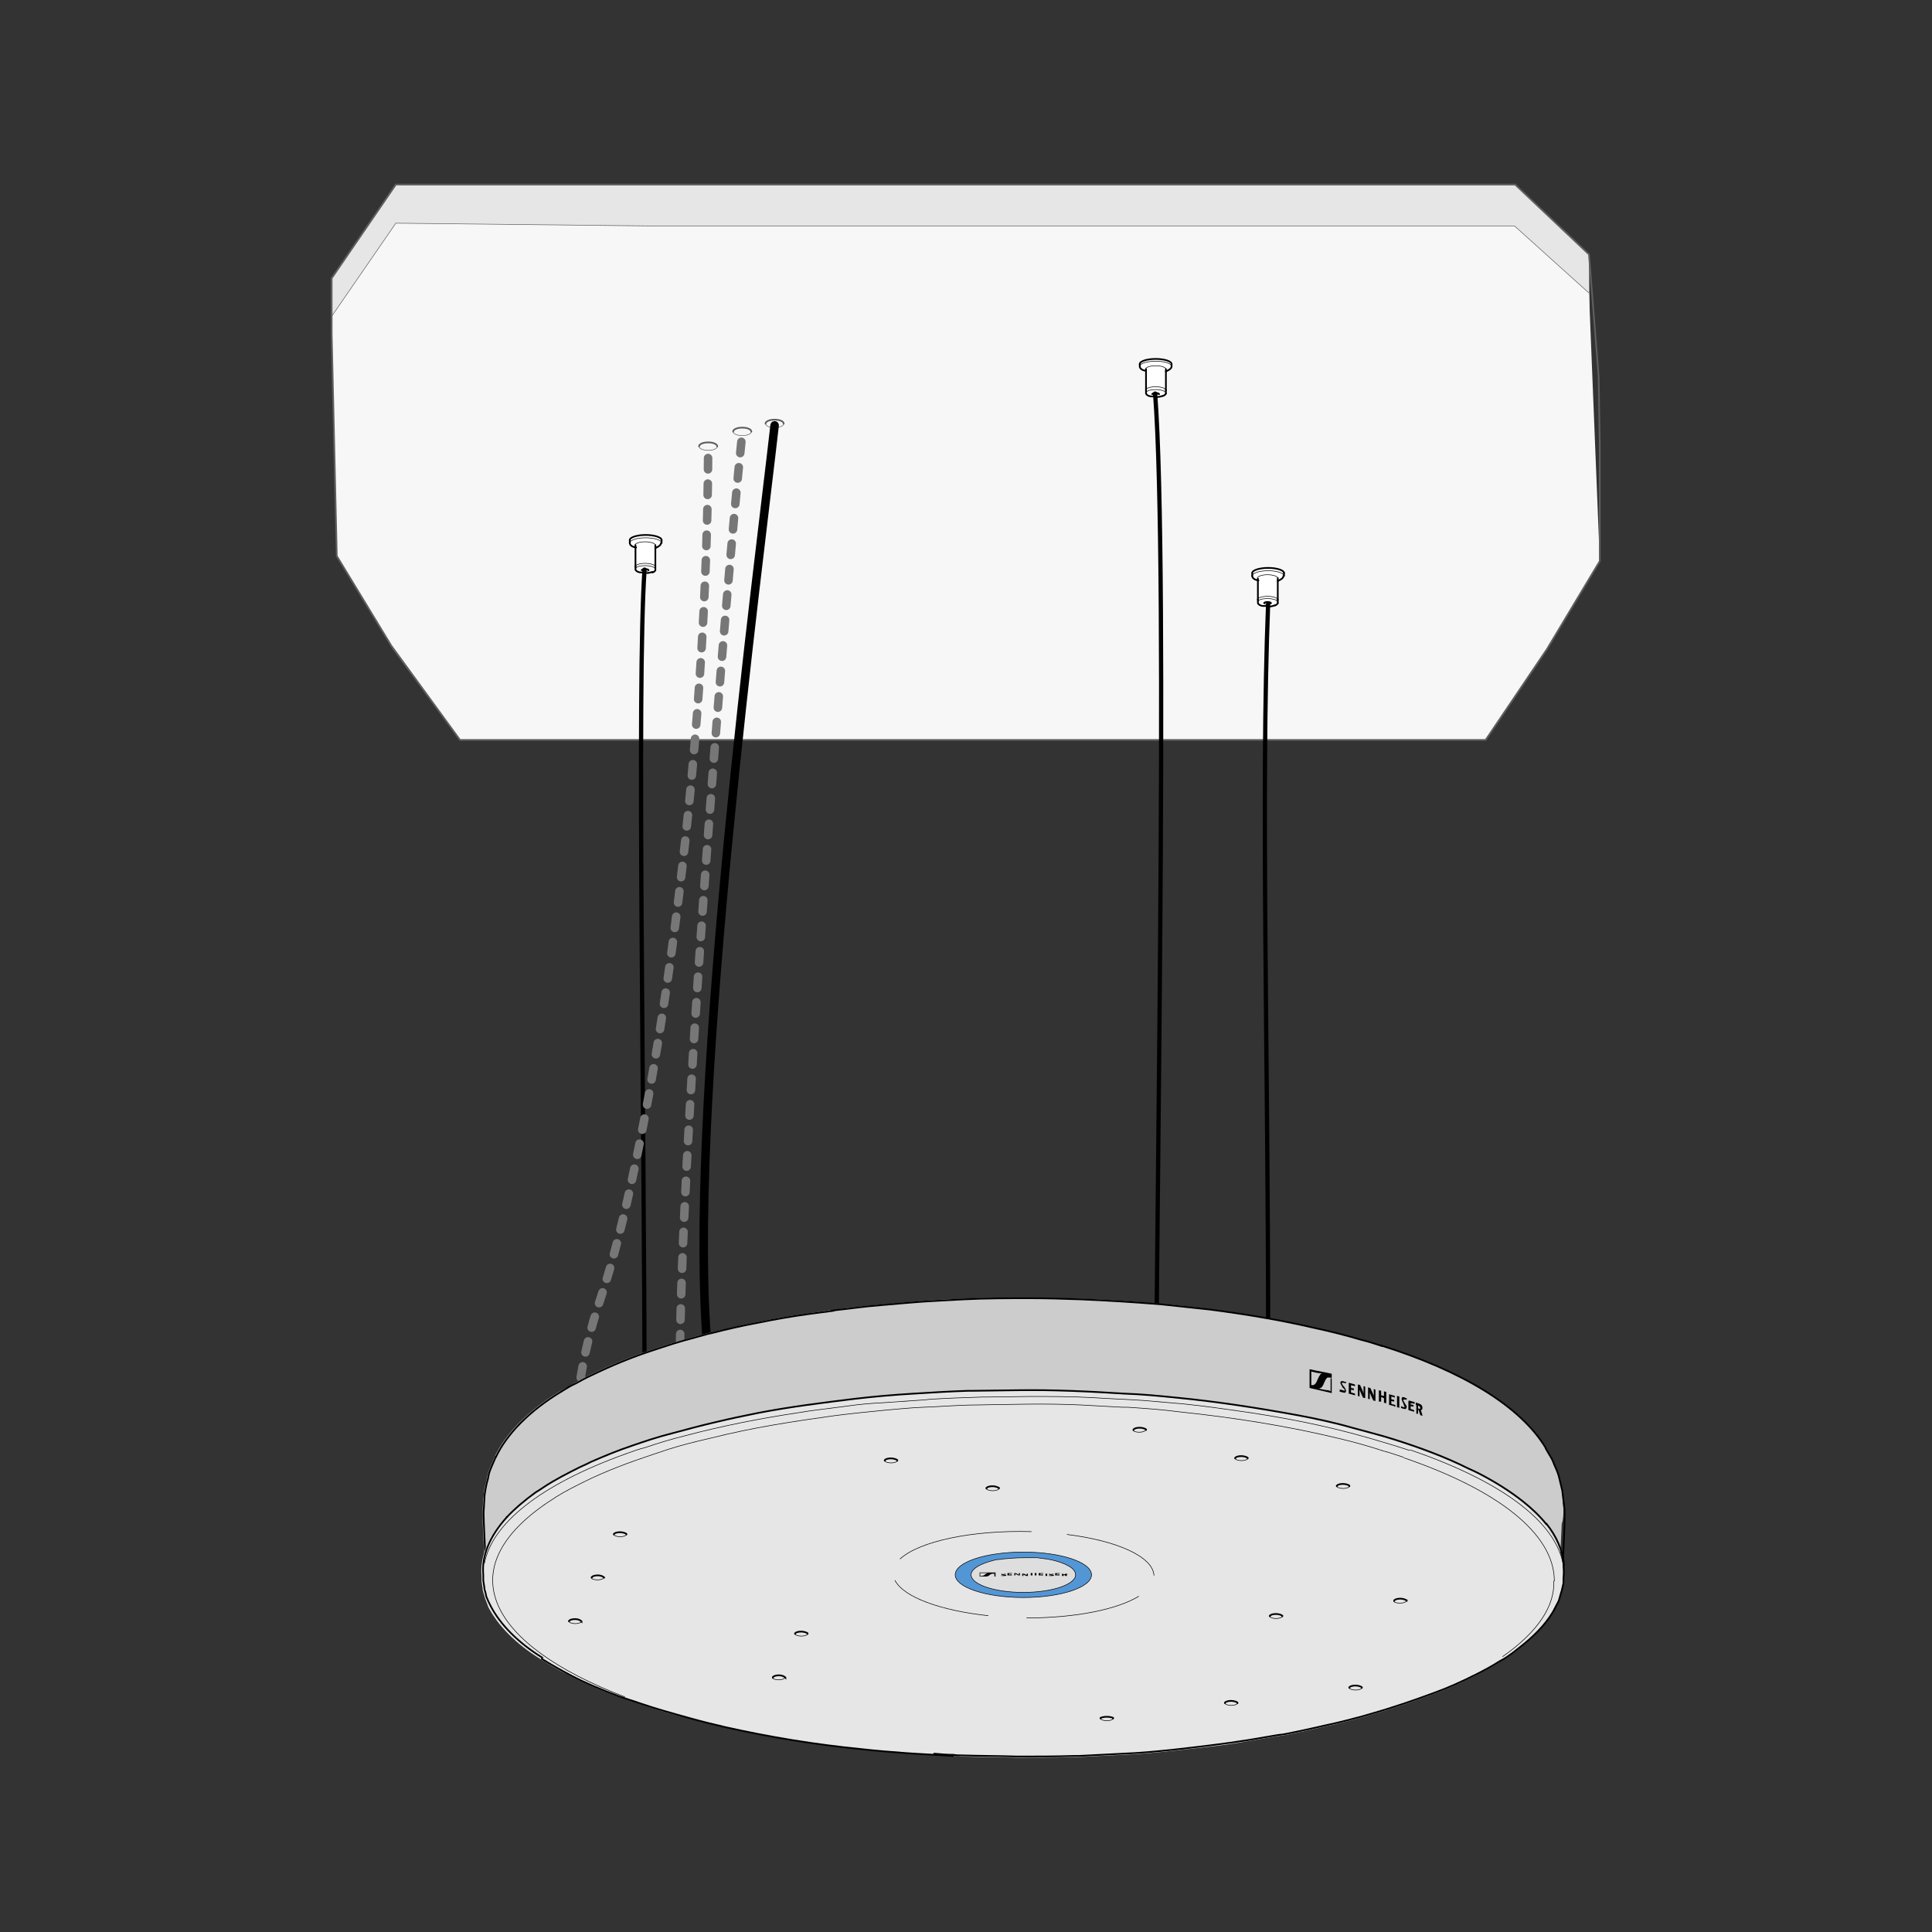 <?xml version="1.0" encoding="utf-8"?>
<!-- Generator: Adobe Illustrator 26.3.1, SVG Export Plug-In . SVG Version: 6.00 Build 0)  -->
<svg version="1.1" id="Ebene_1" xmlns="http://www.w3.org/2000/svg" xmlns:xlink="http://www.w3.org/1999/xlink" x="0px" y="0px"
	 width="340.2px" height="340.2px" viewBox="0 0 340.2 340.2" style="enable-background:new 0 0 340.2 340.2;" xml:space="preserve"
	>
<rect x="0" y="0" width="340.2" height="340.2" fill="#333333" stroke="none"/>
<style type="text/css">
	.st0{fill:#E6E6E6;}
	.st1{fill:#F7F7F7;}
	.st2{fill:none;stroke:#5E5E5D;stroke-width:0.1;stroke-miterlimit:10;}
	.st3{fill:none;stroke:#5E5E5D;stroke-width:0.3;stroke-miterlimit:10;}
	.st4{fill:#FFFFFF;}
	.st5{fill-rule:evenodd;clip-rule:evenodd;fill:none;stroke:#000000;stroke-width:0.1;stroke-linecap:round;}
	.st6{fill-rule:evenodd;clip-rule:evenodd;fill:none;stroke:#000000;stroke-width:0.3;stroke-linecap:round;}
	.st7{fill:none;stroke:#000000;stroke-width:0.75;stroke-linecap:round;}
	.st8{fill:#FFFFFF;stroke:#000000;stroke-width:0.3;stroke-linecap:round;stroke-linejoin:round;}
	.st9{fill:#FFFFFF;stroke:#000000;stroke-width:0.3;stroke-miterlimit:3.864;}
	.st10{fill:#E1B061;}
	.st11{fill:#999999;}
	.st12{fill:none;stroke:#000000;stroke-width:0.1;stroke-miterlimit:3.864;}
	.st13{fill:none;stroke:#000000;stroke-width:0.25;stroke-miterlimit:3.864;}
	.st14{fill:none;stroke:#000000;stroke-width:0.3;stroke-miterlimit:3.864;}
	.st15{fill:#FFFFFF;stroke:#000000;stroke-width:0.3;stroke-linejoin:round;stroke-miterlimit:3.864;}
	.st16{fill:#FFFFFF;stroke:#000000;stroke-width:0.3;stroke-miterlimit:10;}
	.st17{fill:none;stroke:#000000;stroke-width:0.4;stroke-miterlimit:10;}
	.st18{fill-rule:evenodd;clip-rule:evenodd;fill:none;stroke:#000000;stroke-width:0.1;stroke-linejoin:round;}
	
		.st19{fill-rule:evenodd;clip-rule:evenodd;fill:none;stroke:#000000;stroke-width:0.1;stroke-linecap:round;stroke-linejoin:round;}
	.st20{fill:none;stroke:#000000;stroke-width:0.1;stroke-linecap:round;stroke-linejoin:round;}
	.st21{fill-rule:evenodd;clip-rule:evenodd;fill:none;stroke:#5E5E5D;stroke-width:0.1;stroke-linecap:round;}
	
		.st22{fill-rule:evenodd;clip-rule:evenodd;fill:none;stroke:#777777;stroke-width:1.5;stroke-linecap:round;stroke-dasharray:2,2.5,0,0;}
	.st23{fill:none;stroke:#000000;stroke-width:1.5;stroke-linecap:round;stroke-miterlimit:10;}
	.st24{fill-rule:evenodd;clip-rule:evenodd;fill:none;stroke:#5E5E5D;stroke-width:0.3;stroke-linecap:round;}
	.st25{fill:#CCCCCC;}
	.st26{fill:none;stroke:#000000;stroke-width:0.3;stroke-linecap:round;}
	.st27{fill:#5396D5;stroke:#000000;stroke-width:0.1;stroke-linecap:round;}
	.st28{fill:none;stroke:#000000;stroke-width:0.1;stroke-linecap:round;}
	.st29{fill:#DEDEDE;stroke:#000000;stroke-width:0.1;stroke-linecap:round;}
	.st30{fill-rule:evenodd;clip-rule:evenodd;}
</style>
<g>
	<g>
		<polyline class="st0" points="280.2,99.2 272.4,114.3 261.6,130.3 135.4,130.3 81,130.3 69.2,114.3 59.3,97.9 58.4,58.8 58.4,49 
			69.7,32.5 116,32.5 236,32.5 266.8,32.5 279.8,44.8 		"/>
		<polyline class="st1" points="281.7,98.8 272.4,114.3 261.6,130.3 135.4,130.3 81,130.3 68.9,113.7 59.3,97.9 58.4,55.7 
			69.7,39.3 115.6,39.8 236,39.8 266.7,39.8 279.8,51.6 		"/>
		<polyline class="st2" points="58.4,55.7 69.7,39.3 115.6,39.8 236,39.8 266.7,39.8 279.8,51.6 		"/>
		<polygon class="st3" points="59.3,97.9 68.9,113.7 81,130.3 135.4,130.3 261.6,130.3 272.4,114.3 281.7,98.8 281.7,78.3 
			281.5,66.3 279.8,44.8 266.8,32.5 236,32.5 116,32.5 69.7,32.5 58.4,49 58.4,58.8 		"/>
	</g>
	<g>
		<path class="st4" d="M113.9,100.9c0.3,0,0.7-0.1,1-0.2c0.3-0.1,0.5-0.2,0.5-0.4l0-0.1v0v-0.4v0v-0.9v-1.9v-0.5l0.2,0l0,0
			c0.5-0.2,0.9-0.5,0.8-0.8v-0.4c0-0.5-1.3-0.9-2.8-0.9c-1.6,0-2.8,0.4-2.8,0.9c0,0,0,0,0,0v0.4v0c0,0.4,0.4,0.7,1,0.9v0.5v1.9v0.9
			v0h0c0,0.1,0,0.3,0,0.4c0,0.1,0,0.1,0,0.2c0.1,0.3,0.6,0.4,0.9,0.5l0.2,0l0.2,0h0.1H113.9z"/>
		<g>
			<path class="st5" d="M116.5,95.6c0-0.5-1.3-0.9-2.8-0.9c-1.5,0-2.8,0.4-2.8,0.9c0,0,0,0,0,0"/>
			<path class="st5" d="M115.4,96c0-0.3-0.8-0.6-1.8-0.6c-1,0-1.8,0.3-1.8,0.6c0,0,0,0,0,0"/>
			<path class="st5" d="M115.4,99.8c0-0.3-0.8-0.6-1.8-0.6c-1,0-1.8,0.3-1.8,0.6c0,0,0,0,0,0"/>
			<line class="st5" x1="115.4" y1="99.8" x2="115.4" y2="99.8"/>
			<path class="st6" d="M110.9,95.6c0,0.4,0.4,0.7,1.1,0.8"/>
			<path class="st6" d="M116.5,95.1c0-0.5-1.3-0.9-2.8-0.9c-1.5,0-2.8,0.4-2.8,0.9c0,0,0,0,0,0"/>
			<path class="st6" d="M115.6,96.4c0.5-0.2,0.8-0.5,0.8-0.8"/>
			<line class="st6" x1="110.9" y1="95.1" x2="110.9" y2="95.6"/>
			<line class="st6" x1="116.5" y1="95.6" x2="116.5" y2="95.1"/>
			<polyline class="st6" points="115.4,96 115.4,96.9 115.4,98.8 115.4,99.8 			"/>
			<polyline class="st6" points="111.9,96 111.9,97 111.9,98.8 111.9,99.8 			"/>
			<polyline class="st6" points="115.4,96.4 115.6,96.4 115.6,96.4 			"/>
		</g>
		<g>
			<path class="st5" d="M114.2,100.4C114.2,100.4,114.2,100.4,114.2,100.4"/>
			<path class="st5" d="M113.9,100.6c0.2,0,0.3-0.1,0.3-0.2"/>
			<path class="st5" d="M113.1,100.4c0,0.1,0.2,0.1,0.3,0.1"/>
			<path class="st5" d="M115.4,100.2c0-0.3-0.8-0.6-1.8-0.6c-0.9,0-1.7,0.2-1.7,0.6"/>
			<path class="st5" d="M115.4,100.2C115.4,100.2,115.4,100.2,115.4,100.2"/>
			<path class="st6" d="M114.2,100.4c0-0.1-0.3-0.2-0.6-0.2c-0.3,0-0.6,0.1-0.6,0.2c0,0,0,0,0,0"/>
			<path class="st6" d="M114.9,100.8c0.3-0.1,0.4-0.2,0.5-0.4"/>
			<path class="st6" d="M111.9,99.7c0,0.1,0,0.4,0,0.6c0.1,0.3,0.6,0.5,0.9,0.5l0.2,0l0.2,0l0.1,0"/>
			<polyline class="st6" points="115.4,100.4 115.4,100.2 115.4,99.8 			"/>
			<path class="st6" d="M113.9,100.9c0.3,0,0.7-0.1,1-0.2"/>
		</g>
	</g>
	<g>
		<path class="st4" d="M203.8,69.9c0.3,0,0.7-0.1,1-0.2c0.3-0.1,0.5-0.2,0.5-0.4l0-0.1v0v-0.4v0v-0.9v-1.9v-0.5l0.2,0l0,0
			c0.5-0.2,0.9-0.5,0.8-0.8v-0.4c0-0.5-1.3-0.9-2.8-0.9c-1.6,0-2.8,0.4-2.8,0.9c0,0,0,0,0,0v0.4v0c0,0.4,0.4,0.7,1,0.9v0.5v1.9v0.9
			v0h0c0,0.1,0,0.3,0,0.4c0,0.1,0,0.1,0,0.2c0.1,0.3,0.6,0.4,0.9,0.5l0.2,0l0.2,0h0.1H203.8z"/>
		<g>
			<path class="st5" d="M206.3,64.5c0-0.5-1.3-0.9-2.8-0.9c-1.5,0-2.8,0.4-2.8,0.9c0,0,0,0,0,0"/>
			<path class="st5" d="M205.3,65c0-0.3-0.8-0.6-1.8-0.6c-1,0-1.8,0.3-1.8,0.6c0,0,0,0,0,0"/>
			<path class="st5" d="M205.3,68.7c0-0.3-0.8-0.6-1.8-0.6c-1,0-1.8,0.3-1.8,0.6c0,0,0,0,0,0"/>
			<line class="st5" x1="205.3" y1="68.7" x2="205.3" y2="68.7"/>
			<path class="st6" d="M200.7,64.5c0,0.4,0.4,0.7,1.1,0.8"/>
			<path class="st6" d="M206.3,64.1c0-0.5-1.3-0.9-2.8-0.9c-1.5,0-2.8,0.4-2.8,0.9c0,0,0,0,0,0"/>
			<path class="st6" d="M205.5,65.3c0.5-0.2,0.8-0.5,0.8-0.8"/>
			<line class="st6" x1="200.7" y1="64.1" x2="200.7" y2="64.5"/>
			<line class="st6" x1="206.3" y1="64.5" x2="206.3" y2="64.1"/>
			<polyline class="st6" points="205.3,65 205.3,65.9 205.3,67.8 205.3,68.7 			"/>
			<polyline class="st6" points="201.8,65 201.8,65.9 201.8,67.8 201.8,68.7 			"/>
			<polyline class="st6" points="205.3,65.4 205.5,65.3 205.5,65.3 			"/>
		</g>
		<g>
			<path class="st5" d="M204.1,69.4C204.1,69.4,204.1,69.4,204.1,69.4"/>
			<path class="st5" d="M203.8,69.5c0.2,0,0.3-0.1,0.3-0.2"/>
			<path class="st5" d="M203,69.4c0,0.1,0.2,0.1,0.3,0.1"/>
			<path class="st5" d="M205.3,69.2c0-0.3-0.8-0.6-1.8-0.6c-0.9,0-1.7,0.2-1.7,0.6"/>
			<path class="st5" d="M205.3,69.2C205.3,69.2,205.3,69.2,205.3,69.2"/>
			<path class="st6" d="M204.1,69.4c0-0.1-0.3-0.2-0.6-0.2c-0.3,0-0.6,0.1-0.6,0.2c0,0,0,0,0,0"/>
			<path class="st6" d="M204.8,69.7c0.3-0.1,0.4-0.2,0.5-0.4"/>
			<path class="st6" d="M201.8,68.7c0,0.1,0,0.4,0,0.6c0.1,0.3,0.6,0.5,0.9,0.5l0.2,0l0.2,0l0.1,0"/>
			<polyline class="st6" points="205.3,69.3 205.3,69.2 205.3,68.7 			"/>
			<path class="st6" d="M203.8,69.9c0.3,0,0.7-0.1,1-0.2"/>
		</g>
	</g>
	<g>
		<path class="st4" d="M223.5,106.8c0.3,0,0.7-0.1,1-0.2c0.3-0.1,0.5-0.2,0.5-0.4l0-0.1v0v-0.4v0v-0.9v-1.9v-0.5l0.2,0l0,0
			c0.5-0.2,0.9-0.5,0.8-0.8V101c0-0.5-1.3-0.9-2.8-0.9c-1.6,0-2.8,0.4-2.8,0.9c0,0,0,0,0,0v0.4v0c0,0.4,0.4,0.7,1,0.9v0.5v1.9v0.9v0
			h0c0,0.1,0,0.3,0,0.4c0,0.1,0,0.1,0,0.2c0.1,0.3,0.6,0.4,0.9,0.5l0.2,0l0.2,0h0.1H223.5z"/>
		<g>
			<path class="st5" d="M226.1,101.4c0-0.5-1.3-0.9-2.8-0.9c-1.5,0-2.8,0.4-2.8,0.9c0,0,0,0,0,0"/>
			<path class="st5" d="M225,101.8c0-0.3-0.8-0.6-1.8-0.6c-1,0-1.8,0.3-1.8,0.6c0,0,0,0,0,0"/>
			<path class="st5" d="M225,105.6c0-0.3-0.8-0.6-1.8-0.6c-1,0-1.8,0.3-1.8,0.6c0,0,0,0,0,0"/>
			<line class="st5" x1="225" y1="105.6" x2="225" y2="105.6"/>
			<path class="st6" d="M220.5,101.4c0,0.4,0.4,0.7,1.1,0.8"/>
			<path class="st6" d="M226.1,100.9c0-0.5-1.3-0.9-2.8-0.9c-1.5,0-2.8,0.4-2.8,0.9c0,0,0,0,0,0"/>
			<path class="st6" d="M225.2,102.2c0.5-0.2,0.8-0.5,0.8-0.8"/>
			<line class="st6" x1="220.5" y1="101" x2="220.5" y2="101.4"/>
			<line class="st6" x1="226.1" y1="101.4" x2="226.1" y2="100.9"/>
			<polyline class="st6" points="225,101.8 225,102.8 225,104.7 225,105.6 			"/>
			<polyline class="st6" points="221.5,101.9 221.5,102.8 221.5,104.7 221.5,105.6 			"/>
			<polyline class="st6" points="225,102.3 225.2,102.2 225.2,102.2 			"/>
		</g>
		<g>
			<path class="st5" d="M223.8,106.3C223.8,106.2,223.8,106.2,223.8,106.3"/>
			<path class="st5" d="M223.5,106.4c0.2,0,0.3-0.1,0.3-0.2"/>
			<path class="st5" d="M222.7,106.3c0,0.1,0.2,0.1,0.3,0.1"/>
			<path class="st5" d="M225,106c0-0.3-0.8-0.6-1.8-0.6c-0.9,0-1.7,0.2-1.7,0.6"/>
			<path class="st5" d="M225,106.1C225,106.1,225,106,225,106.1"/>
			<path class="st6" d="M223.8,106.2c0-0.1-0.3-0.2-0.6-0.2c-0.3,0-0.6,0.1-0.6,0.2c0,0,0,0,0,0"/>
			<path class="st6" d="M224.5,106.6c0.3-0.1,0.4-0.2,0.5-0.4"/>
			<path class="st6" d="M221.5,105.6c0,0.1,0,0.4,0,0.6c0.1,0.3,0.6,0.5,0.9,0.5l0.2,0l0.2,0l0.1,0"/>
			<polyline class="st6" points="225,106.2 225,106.1 225,105.6 			"/>
			<path class="st6" d="M223.5,106.8c0.3,0,0.7-0.1,1-0.2"/>
		</g>
	</g>
	<g id="Seile">
		<path class="st7" d="M203.4,69.3c2.4,31.4,0,154,0,203.6"/>
		<path class="st7" d="M113.5,100.3c-1.4,19.5,0,98.1,0,147.7"/>
		<path class="st7" d="M223.3,106.3c-1.3,33.2,0,78.8,0,128.4"/>
	</g>
	<path class="st8" d="M164.2,243C164.2,243,164.2,243,164.2,243c0.4-0.5,0.2-1.2-0.4-1.7c-0.6-0.4-1.4-0.4-1.7,0.1c0,0,0,0,0,0
		c-0.7-0.1-1.3,0.1-1.7,0.6l-3.8,5.2l-0.4,0.4c0-0.1,0-0.1-0.1-0.2c0,0-0.1-0.1-0.2-0.1c0,0-0.1,0-0.1,0c0,0-0.1,0-0.1,0.1l-0.5,0.7
		l-0.5,0.7c-0.2,0.3-0.3,1-0.3,1.2c-0.1,0.3-0.2,0.8-0.2,1.1v0c0,0,0,0,0,0c0-0.1,0-0.2-0.1-0.3c-0.1-0.1-0.1-0.1-0.2-0.1l-0.7-0.1
		v0c-0.1,0-0.2,0-0.2,0c-0.1,0.1-0.3,0.2-0.3,0.4c-0.1,0.4-0.1,0.8,0,1.2c0.2,1.1,1.8,1.9,4,2.1c0.7,0,1.4,0,2,0
		c0-0.5-0.1-1-0.4-1.4l-0.6-0.6l-0.7-0.6v0c-0.2,0.1-0.4,0.1-0.5,0.1c-0.3,0-0.7,0-1,0v-0.4l-0.3,0.4l-0.2,0l-0.2-0.2v0
		c-0.1-0.4,0.1-1,0.2-1.3l0.1-0.3c0.1,0.3,0.3,0.5,0.4,0.7v-0.8c0-0.4,0.1-0.8,0.2-0.8l0.7-0.1h0.1l0.1,0l0.5,0.5l0.2,0.1l0,0
		l0.7,0.6l0.1,0.1l0.5,0.5l0.1,0.1l0,0c0.4,0.5,0.8,1.6,1,3h0c0.3-0.1,0.2,0,0.5-0.2c0.8-0.4,1.4-1,1.5-1.6c0.1-0.3,0.1-0.6,0.1-0.8
		c0-0.3-0.1-0.6-0.2-0.9c0,0,0,0,0-0.1l-0.1-0.3l-0.1-0.4l-0.1-0.6l0-0.3l2.8-3.8c0,0,0,0,0,0C164.5,244.4,164.5,243.6,164.2,243z"
		/>
	<g>
		<g>
			<g>
				<path class="st6" d="M155.8,247.4c-0.1,0-0.1,0-0.1,0"/>
				<path class="st6" d="M156,247.4c-0.1,0-0.1-0.1-0.2-0.1"/>
				<line class="st6" x1="154.5" y1="251.5" x2="154.7" y2="251.8"/>
				<line class="st6" x1="154.9" y1="251.8" x2="155.2" y2="251.4"/>
				<path class="st6" d="M156,247.4c0.1,0.1,0.1,0.3,0.2,0.4"/>
				<path class="st6" d="M156,247.8c-0.1,0.1-1,1.3-1.1,1.4"/>
				<path class="st6" d="M154.5,251.6c-0.1-0.4,0.1-1.1,0.2-1.3l0.2-0.9c0-0.1,0-0.1,0.1-0.2"/>
				<path class="st6" d="M155.7,247.4c0,0-0.1,0-0.1,0.1l-0.5,0.7l-0.5,0.7c-0.2,0.3-0.3,1-0.3,1.2c-0.1,0.3-0.2,0.8-0.2,1.2"/>
			</g>
			<g>
				<path class="st5" d="M152.9,250.7c-0.2,0.3-0.1,0.6,0,0.8"/>
				<path class="st5" d="M153,251.6c0.6,0.8,2.5,1.1,4.3,0.8"/>
				<path class="st6" d="M157.7,250.4c-0.1-0.4-0.5-0.6-0.8-0.7"/>
				<path class="st6" d="M152.4,252.3c0.2,1.1,1.8,1.9,4,2.1"/>
				<path class="st6" d="M152.8,250.7c-0.2,0.1-0.3,0.2-0.3,0.4"/>
				<path class="st6" d="M153,250.7c-0.1,0-0.2,0-0.2,0"/>
				<path class="st6" d="M154.9,251.9c0.4,0.1,0.8,0.1,1.2,0"/>
				<path class="st6" d="M154,251.2c0-0.1,0-0.2-0.1-0.3c-0.1-0.1-0.1-0.1-0.2-0.1"/>
				<path class="st6" d="M154.7,250c0.1,0.3,0.3,0.5,0.5,0.7"/>
				<path class="st5" d="M156.4,247.8c0.2,0.4,1,0.7,1.9,0.6c0.8,0,1.4-0.3,1.7-0.6"/>
				<path class="st5" d="M158.6,250.6c0-0.3-0.4-0.6-0.9-0.8"/>
				<path class="st5" d="M159.3,251.9c0.7-0.3,1-0.8,0.9-1.1"/>
				<path class="st5" d="M159,250.1c0-0.4-0.4-0.7-1-0.9"/>
				<path class="st5" d="M158.9,250.7c0.1-0.2,0.2-0.4,0.2-0.5"/>
				<path class="st5" d="M161,247.5c-0.3-0.2-0.7,0-1,0.3"/>
				<path class="st5" d="M161.3,248c0-0.3-0.1-0.4-0.3-0.5"/>
				<path class="st5" d="M157.1,248.3c0.4,0.1,0.8,0.1,1.1,0.1c0.8,0,1.4-0.3,1.8-0.6"/>
				<path class="st5" d="M160,247.8c-0.7-0.9-1.9-1.3-2.9-0.9"/>
				<path class="st6" d="M164.2,243c0.4-0.5,0.2-1.2-0.4-1.6c-0.6-0.4-1.3-0.4-1.7,0.1c0,0,0,0,0,0"/>
				<path class="st6" d="M164.2,243C164.2,243,164.2,243,164.2,243"/>
				<path class="st6" d="M161.6,252.2c0.1-0.3,0.1-0.5,0.1-0.8"/>
				<path class="st6" d="M160.1,253.8c0.8-0.4,1.4-1,1.5-1.6"/>
				<path class="st6" d="M164.1,244.9c0.6-0.9,0.3-2.2-0.7-3c-1-0.8-2.3-0.7-3,0.1"/>
				<path class="st6" d="M164.1,244.9C164.1,244.9,164.1,244.9,164.1,244.9"/>
				<line class="st5" x1="159.3" y1="251.9" x2="159.1" y2="252"/>
				<line class="st6" x1="158.4" y1="251" x2="158.5" y2="250.9"/>
				<line class="st6" x1="158.5" y1="250.8" x2="158.4" y2="250.9"/>
				<line class="st6" x1="158.6" y1="250.5" x2="158.6" y2="250.6"/>
				<line class="st5" x1="153" y1="251.5" x2="153" y2="251.6"/>
				<line class="st6" x1="157.4" y1="254.4" x2="157.7" y2="254.4"/>
				<line class="st6" x1="153.7" y1="250.8" x2="153" y2="250.7"/>
				<line class="st6" x1="154.9" y1="251.8" x2="154.9" y2="251.9"/>
				<line class="st5" x1="156.8" y1="249.5" x2="157.7" y2="249.8"/>
				<line class="st6" x1="161.3" y1="248" x2="161.2" y2="248.6"/>
				<line class="st6" x1="156.6" y1="247.3" x2="156.1" y2="247.6"/>
				<line class="st6" x1="161.2" y1="249.1" x2="161.3" y2="249.6"/>
				<line class="st6" x1="161.2" y1="248.5" x2="161.2" y2="249.1"/>
				<line class="st6" x1="164.1" y1="244.9" x2="161.2" y2="248.8"/>
				<line class="st6" x1="156.4" y1="247.5" x2="160.4" y2="242.1"/>
				<path class="st5" d="M158.6,250.7c-0.1,0.1,0,0-0.1,0.1"/>
				<line class="st6" x1="158.6" y1="250.6" x2="158.5" y2="250.8"/>
				<path class="st6" d="M154.5,251.7c-0.2-0.1-0.1,0-0.3-0.2"/>
				<path class="st6" d="M154,251.2c0,0.2,0.1,0.3,0.2,0.4"/>
				<path class="st6" d="M156.4,254.4c0.7,0,1.3,0,2,0"/>
				<path class="st6" d="M152.4,251.1c-0.1,0.4-0.1,0.8,0,1.2"/>
				<line class="st6" x1="154" y1="251.4" x2="154" y2="251.3"/>
				<path class="st6" d="M155.9,251.9c0.3,0,0.5,0,0.8-0.1"/>
				<line class="st6" x1="154.5" y1="251.7" x2="154.9" y2="251.8"/>
				<path class="st5" d="M157.1,246.9c-0.2,0.1-0.4,0.2-0.6,0.4"/>
				<path class="st5" d="M156.2,247.8C156.2,247.8,156.2,247.8,156.2,247.8"/>
				<path class="st5" d="M160.2,250.8c0-0.2-0.1-1.2-0.2-1.5"/>
				<line class="st5" x1="159.8" y1="248" x2="159.8" y2="248"/>
				<path class="st5" d="M158.9,250.7c-0.1,0.2-0.2,0.3-0.3,0.4"/>
				<path class="st5" d="M155.5,248.4c0.4,0,0.8,0.2,1.2,0.3l0.5,0.2l0.9,0.3"/>
				<path class="st5" d="M156.4,247.8c-0.1-0.2,0-0.3,0.2-0.5"/>
				<path class="st6" d="M156.2,247.8c-0.1,0.1-0.3,0.2-0.4,0.2"/>
				<polyline class="st6" points="161.5,250.5 161.4,250.2 161.3,249.7 				"/>
				<path class="st6" d="M160.1,253.8c-0.3,0.2-0.2,0.1-0.5,0.2"/>
				<path class="st6" d="M161.4,250.5c0.1,0.3,0.2,0.6,0.3,1"/>
			</g>
		</g>
	</g>
	<g>
		<g>
			<polygon class="st9" points="151.2,282.4 151.2,284.1 152.5,284.4 152.8,284.5 153.9,284.8 154.2,284.9 155.3,285.2 155.5,285.3 
				155.6,285.3 157.4,283.9 157.4,280.2 157.3,280.2 152.8,278.9 152.6,279.1 151.2,282 			"/>
			<polygon class="st10" points="150.9,282.3 151.2,282.4 151.2,282 			"/>
			<polygon class="st11" points="152.5,282.8 152.8,282.9 152.8,282.5 151.2,282 151.2,282.4 			"/>
			<polygon class="st11" points="152.5,283 152.5,284.4 152.8,284.5 152.8,284.5 152.8,282.9 152.5,282.8 			"/>
			<polygon class="st11" points="153.9,283.2 154.2,283.3 154.2,282.9 152.8,282.5 152.8,282.9 			"/>
			<polygon class="st11" points="154.2,284.9 154.2,283.3 153.9,283.2 153.9,283.6 153.9,284.8 154.2,284.9 			"/>
			<polygon class="st11" points="155.3,283.5 155.6,283.2 154.2,282.9 154.2,283.3 155.2,283.6 			"/>
			<polygon class="st4" points="155.6,283.2 155.6,283.3 155.6,283.2 			"/>
			<line class="st12" x1="155.6" y1="283.3" x2="155.6" y2="285.3"/>
			<polyline class="st13" points="154.2,283.3 154.2,284.9 154.2,284.9 154.2,285 			"/>
			<line class="st13" x1="154.2" y1="282.9" x2="154.2" y2="282.9"/>
			<polyline class="st14" points="153.9,283.2 153.9,283.6 153.9,284.8 153.9,284.9 			"/>
			<polyline class="st14" points="155.3,283.5 155.3,284 155.3,285.2 			"/>
			<polyline class="st13" points="152.8,282.9 152.8,284.5 152.8,284.5 152.8,284.6 			"/>
			<line class="st13" x1="152.8" y1="282.4" x2="152.8" y2="282.5"/>
			<polyline class="st14" points="152.5,282.8 152.5,283 152.5,284.4 152.5,284.5 			"/>
			<polyline class="st15" points="155.6,283.2 155.6,283.2 155.3,283.5 155.2,283.6 154.2,283.3 153.9,283.2 152.8,282.9 
				152.5,282.8 151.2,282.4 150.9,282.3 151.2,282 152.8,282.5 154.2,282.9 155.6,283.2 155.6,283.3 			"/>
			<polygon class="st9" points="152.6,279.1 151.2,282 151.5,282.1 152.8,282.5 154.2,282.9 155.6,283.2 155.6,283.2 157,280.4 
				152.6,279.1 			"/>
			<polygon class="st16" points="155.6,285.3 157.4,283.9 157.4,280.2 157.3,280.2 157,280.4 155.6,283.2 155.6,283.3 155.6,285.3 
				155.5,285.3 			"/>
			<line class="st12" x1="157" y1="280.4" x2="152.6" y2="279.1"/>
			<polyline class="st12" points="157.3,280.2 157,280.4 155.6,283.2 			"/>
		</g>
		<g>
			<path class="st17" d="M149.3,285c0,0,2.2-1.9,2.6-2.4"/>
			<path class="st17" d="M149.3,285c0,0,3.6-1.5,4-2"/>
			<path class="st17" d="M149.3,285c0,0,4.9-1.1,5.3-1.6"/>
		</g>
	</g>
	<g>
		<g>
			<polygon class="st8" points="159.8,278.5 153.5,281.1 153.5,286.6 159.5,288.2 165.8,285.6 165.9,280.1 			"/>
			<polyline class="st18" points="153.5,281.1 159.6,282.7 159.5,288.2 153.5,286.6 153.5,281.1 			"/>
			<line class="st19" x1="153.5" y1="281.1" x2="159.6" y2="282.7"/>
			<line class="st20" x1="159.6" y1="282.7" x2="165.9" y2="280.1"/>
			<line class="st20" x1="159.5" y1="288.2" x2="159.6" y2="282.7"/>
		</g>
		<g>
			<polygon class="st8" points="162.1,278.4 157.7,279.9 157.7,280.6 159.9,281.2 164.3,279.7 164.3,279 			"/>
			<g>
				<polygon class="st20" points="162.1,278.4 164.3,279 159.9,280.5 157.7,279.9 				"/>
				<g>
					<polygon class="st20" points="164.3,279 159.9,280.5 159.9,281.2 164.3,279.7 					"/>
				</g>
				<polygon class="st20" points="157.7,279.9 159.9,280.5 159.9,281.2 157.7,280.6 				"/>
			</g>
		</g>
	</g>
	<g>
		<g>
			<polygon class="st8" points="171.5,281.2 165.2,283.8 165.1,288.5 171.2,286.3 177.5,283.6 177.5,282.9 			"/>
			<polyline class="st18" points="165.2,283.8 171.2,285.4 171.2,286.3 165.1,288.5 165.2,283.8 			"/>
			<line class="st19" x1="165.2" y1="283.8" x2="171.2" y2="285.4"/>
			<line class="st20" x1="171.2" y1="285.4" x2="177.5" y2="282.9"/>
			<line class="st20" x1="171.2" y1="286.3" x2="171.2" y2="285.4"/>
		</g>
		<g>
			<polygon class="st8" points="173.8,281.1 169.4,282.6 169.3,283.3 171.5,283.9 175.9,282.4 176,281.7 			"/>
			<g>
				<polygon class="st20" points="173.8,281.1 176,281.7 171.5,283.2 169.4,282.6 				"/>
				<g>
					<polygon class="st20" points="176,281.7 171.5,283.2 171.5,283.9 175.9,282.4 					"/>
				</g>
				<polygon class="st20" points="169.4,282.6 171.5,283.2 171.5,283.9 169.3,283.3 				"/>
			</g>
		</g>
	</g>
	<g>
		<path class="st21" d="M123.1,78.6c0,0.4,0.7,0.7,1.6,0.7c0.9,0,1.6-0.3,1.6-0.7"/>
		<path class="st21" d="M129.1,76c0,0.4,0.7,0.7,1.6,0.7c0.9,0,1.6-0.3,1.6-0.7"/>
		<path class="st21" d="M134.8,74.6c0,0.4,0.7,0.7,1.6,0.7c0.9,0,1.6-0.3,1.6-0.7"/>
	</g>
	<g>
		<path class="st22" d="M149.3,285c-29.1,7.5-30.4-5.9-29.5-51.5c0.9-42.3,8.2-132,10.9-157.2"/>
		<path class="st22" d="M155.9,285c-40.9,19.9-65-12.8-50.1-56.5c7.8-22.9,18.7-86.6,18.9-149.8"/>
		<g>
			<path class="st23" d="M166.7,286.6c-46.5,18.2-39.4-4.8-42.4-53c-2.7-43.3,9.3-133.9,12.1-158.7"/>
		</g>
	</g>
	<g>
		<path class="st24" d="M126.3,78.6c0-0.4-0.7-0.7-1.6-0.7c-0.9,0-1.6,0.3-1.6,0.7"/>
		<path class="st24" d="M132.3,76c0-0.4-0.7-0.7-1.6-0.7c-0.9,0-1.6,0.3-1.6,0.7"/>
		<path class="st24" d="M138,74.6c0-0.4-0.7-0.7-1.6-0.7c-0.9,0-1.6,0.3-1.6,0.7"/>
	</g>
	<g>
		<path class="st25" d="M275.3,265.7l-0.1-0.9l0-0.7c0-0.7-0.1-1.1-0.2-1.8c-0.1-0.8-0.4-1.7-0.6-2.5c-0.2-0.7-0.3-0.9-0.6-1.6
			c-0.1-0.3-0.5-1.2-0.7-1.6c-0.1-0.3-0.8-1.4-0.9-1.7v0c-4.6-7.5-15-13.7-29.1-18h0c-1.2-0.4-2.4-0.7-3.7-1.1
			c-2.7-0.8-5.5-1.5-8.3-2.1c-6-1.4-12.1-2.4-18.2-3.2c-2.8-0.3-5.6-0.7-8.4-0.9c-4.8-0.4-9.6-0.8-14.4-0.9c-3-0.1-5.9-0.1-8.9-0.2
			c-3.9,0-7.8,0-11.7,0.2c-3.2,0.1-6.5,0.3-9.7,0.6c-3.2,0.3-6.3,0.5-9.5,0.9c-1.2,0.1-2.4,0.3-3.7,0.5c-0.1,0-0.3,0-0.4,0
			c-1.4,0.2-2.7,0.4-4.1,0.6c-2.9,0.4-5.8,0.9-8.7,1.5c-2.7,0.5-5.4,1.2-8.1,1.8l-0.9,0.2l-2.5,0.7c-2.4,0.6-4.8,1.4-7.2,2.2
			c-3.7,1.2-7.3,2.7-10.8,4.4c-0.9,0.4-1.8,0.9-2.7,1.4c-0.8,0.5-1.7,1-2.5,1.4c-5.8,3.5-9.7,7.6-11.6,11.6c-0.3,0.8-0.7,1.6-1,2.4
			c-0.2,0.5-0.3,1.1-0.4,1.6c-0.1,0.5-0.3,1.1-0.4,1.7c-0.1,0.6-0.1,1.1-0.2,1.7l-0.1,1.7c0,0.9,0,1.8,0,2.6l0.4,8.7l0,0.5l0,0.4v0
			c0.5,9.1,12.8,17.4,31.9,23c1.3,0.4,2.7,0.8,4,1.1c4.3,1.1,8.6,2.1,13,2.9c11.4,2.1,22.9,3.2,34.4,3.7c3.5,0.1,6.9,0.2,10.4,0.2
			c3.5,0,7,0,10.4-0.1c5.1-0.2,10.3-0.5,15.4-1l0.9-0.1l3.1-0.3c3.9-0.4,7.7-0.9,11.6-1.5c6-1,11.9-2.1,17.8-3.7
			c2.4-0.6,4.7-1.3,7-2c2.1-0.7,4.2-1.4,6.2-2.2c1.7-0.6,3.3-1.3,5-2.1l1.3-0.6l0.8-0.4c2.7-1.3,5.3-2.9,7.7-4.6
			c5.3-3.9,7.9-8,8.2-11.8c0-0.4,0.1-0.8,0.1-1.1v-0.1l0.4-8.8C275.3,267.5,275.3,266.6,275.3,265.7z"/>
		<g>
			<path class="st5" d="M274.8,277.3c0-17.4-42.4-31.5-94.6-31.5c-52.3,0-94.6,14.1-94.6,31.5"/>
			<path class="st6" d="M85.6,277.3c0,17.4,42.4,31.5,94.6,31.5c52.3,0,94.6-14.1,94.6-31.5"/>
			<path class="st6" d="M273.3,277.3c0-17.1-41.7-31-93.1-31c-51.4,0-93.1,13.9-93.1,31"/>
			<path class="st5" d="M261.2,292.6c7.7-4.5,12.1-9.7,12.1-15.3"/>
			<path class="st5" d="M87.1,277.3c0,5.4,4.2,10.6,11.6,15"/>
			<path class="st6" d="M98.9,245c-5.8,3.5-9.7,7.6-11.6,11.6"/>
			<path class="st6" d="M272.2,255c-4.5-7.5-15-13.7-29.1-18.1"/>
			<path class="st6" d="M98.9,245c0.8-0.5,1.6-1,2.5-1.4c0.9-0.5,1.8-1,2.7-1.4c3.5-1.7,7.1-3.2,10.8-4.4c2.4-0.8,4.8-1.6,7.2-2.2
				l2.5-0.7l0.9-0.2c2.7-0.7,5.4-1.3,8.1-1.8c2.9-0.6,5.8-1.1,8.7-1.5c1.5-0.2,3-0.4,4.5-0.6"/>
			<path class="st6" d="M85.6,277.2l-0.4-9c0-0.9-0.1-1.7,0-2.6l0.1-1.7c0-0.6,0.1-1.1,0.2-1.7c0.1-0.5,0.2-1.1,0.4-1.7
				c0.1-0.6,0.2-1.1,0.4-1.6c0.3-0.8,0.7-1.6,1-2.4"/>
			<path class="st6" d="M146.4,230.8c1.4-0.2,2.7-0.3,4.1-0.5c3.1-0.4,6.3-0.6,9.5-0.9c3.2-0.3,6.5-0.4,9.7-0.6
				c3.9-0.2,7.8-0.2,11.7-0.2c3,0,5.9,0.1,8.9,0.2c4.8,0.2,9.6,0.5,14.4,0.9c2.8,0.3,5.6,0.6,8.4,0.9c6.1,0.8,12.2,1.8,18.2,3.2
				c2.8,0.6,5.6,1.3,8.3,2.1c1.2,0.3,2.5,0.7,3.7,1.1"/>
			<path class="st6" d="M272.2,255.1c0.2,0.3,0.8,1.4,1,1.7c0.2,0.3,0.5,1.2,0.7,1.6c0.3,0.7,0.4,0.9,0.6,1.6
				c0.2,0.8,0.4,1.7,0.6,2.5c0.1,0.7,0.1,1.1,0.2,1.7l0.1,0.7l0.1,0.9c0,0.9,0,1.7,0,2.6l-0.4,9.1"/>
		</g>
		<g>
			<path class="st0" d="M167.8,309.2c0.5,0,1,0,1.5,0.1c3.3,0.1,6.5,0.1,9.8,0.2c3.3,0,6.5,0,9.8-0.1l0.9,0l7.8-0.4
				c3-0.1,6-0.4,8.9-0.7c4.4-0.5,8.8-0.9,13.2-1.7l5.3-0.9l0.9-0.1c2.7-0.5,5.3-1.1,7.9-1.7c1.9-0.4,3.8-0.9,5.7-1.4
				c2.1-0.6,4.2-1.2,6.3-1.9c2.2-0.7,4.4-1.5,6.6-2.3c2.5-0.9,4.9-2,7.3-3.2c1.5-0.8,2.9-1.5,4.3-2.4c0.7-0.5,1.5-0.9,2.2-1.4
				c0.7-0.5,1.3-1,1.9-1.5c2.6-2.1,4.4-4.2,5.5-6.2c0.2-0.5,0.6-1.1,0.8-1.6l0.2-0.7l0.2-0.7l0.1-0.3l0.3-1.3l0-0.3l0-0.5
				c0.1-0.9,0.1-1.7,0-2.4c-0.2-2.6-1.4-5.2-3.1-7.3c-1.2-1.5-2.6-2.8-4.1-4c-2.4-1.9-5-3.5-7.7-4.9l-0.8-0.4l-1.1-0.5
				c-4.2-2.1-8.6-3.6-13-5.1c-2.5-0.8-5-1.5-7.5-2.1c-3.2-0.8-6.4-1.6-9.6-2.2c-7.1-1.4-14.2-2.4-21.4-3.1c-3-0.3-6.1-0.6-9.1-0.7
				c-6.3-0.3-12.6-0.7-18.9-0.6l-7.7,0.1l-0.9,0c-3.2,0.1-6.4,0.3-9.6,0.5c-3.4,0.2-6.9,0.5-10.3,0.9c-5.7,0.7-11.4,1.4-17.1,2.5
				c-2.5,0.5-4.9,1-7.4,1.6c-2.6,0.6-5.2,1.3-7.8,2c-2.4,0.7-4.7,1.4-7.1,2.2c-2.4,0.8-4.8,1.8-7.1,2.8l-0.8,0.4l-1.1,0.5
				c-2.2,1.1-4.4,2.2-6.5,3.6l-0.6,0.4l-0.8,0.5c-1.8,1.3-3.6,2.7-5.1,4.4c-3.2,3.4-4.5,7-4.2,10.2l0,1l0.2,1.3l0,0.2l0.2,0.7
				c0.3,1,0.1,0.5,0.5,1.5l0.3,0.8l0,0c1.7,3.3,4.9,6.5,9.1,9.1v0c1.6,1,3.2,2,4.9,2.8c2.8,1.5,5.7,2.7,8.7,3.8l0.9,0.3l2.7,0.9
				c2.8,1,5.7,1.9,8.7,2.6c2.1,0.6,4.2,1.1,6.3,1.6c7.9,1.8,16,3.1,24.1,3.9c2.6,0.3,5.3,0.5,7.9,0.7
				C162.3,308.9,165.1,309,167.8,309.2z"/>
		</g>
		<g id="XMLID_00000038383119006610950600000008954918654335758214_">
			<path d="M249.4,247c0.3,0.1,0.7,0.2,0.9,0.4c0.2,0.2,0.3,0.9-0.1,0.9c0.1,0.3,0.2,0.7,0.3,1l-0.4-0.1c-0.1-0.3-0.2-0.6-0.3-0.9
				l-0.1-0.1V248c0.1,0,0.2,0.1,0.3,0.1c0.2-0.1,0-0.5-0.1-0.5c-0.2-0.1-0.4-0.2-0.6-0.2V247z"/>
			<path d="M249.4,248.9v-1.7c0.1,0,0.2,0.1,0.3,0.1v0.5v0.3v0.8C249.6,249,249.5,249,249.4,248.9z"/>
			<path d="M248.3,246.9c0,0-0.1,0-0.1,0c0,0-0.1,0-0.1,0v-0.3c0.3,0.1,0.6,0.2,1,0.3v0.3l-0.4-0.1c0,0,0,0-0.1,0l-0.2,0
				C248.3,246.9,248.3,246.9,248.3,246.9z"/>
			<path d="M248.2,246.8c0,0,0.1,0,0.1,0s0.1,0,0.1,0v0.5l0.5,0.1v0.3l-0.5-0.1v0.5l0.6,0.2v0.3c-0.3-0.1-0.6-0.2-1-0.3v-1.7
				C248.1,246.8,248.1,246.8,248.2,246.8z"/>
			<path d="M247.1,246.5c-0.1,0,0,0.2,0.1,0.2l0,0.1l0.3,0.5c0.1,0.1,0.2,0.3,0.2,0.4c0,0.2-0.1,0.5-0.4,0.4l-0.4-0.1l-0.2-0.1v-0.3
				c0.2,0.1,0.4,0.2,0.6,0.2c0,0,0.1-0.1,0-0.1c0-0.1-0.1-0.2-0.1-0.3l-0.1-0.3c-0.1-0.2-0.3-0.5-0.3-0.8c0-0.1,0.1-0.3,0.2-0.3
				c0.2,0,0.4,0.1,0.6,0.2c0,0,0.1,0,0.1,0v0.3l-0.4-0.1C247.3,246.5,247.2,246.5,247.1,246.5z"/>
			<path d="M246.4,245.9v2c-0.1,0-0.2-0.1-0.4-0.1v-2L246.4,245.9z"/>
			<path d="M244.8,247.4c0,0-0.1,0-0.1,0s-0.1,0-0.1,0v0v-1.9c0.3,0.1,0.7,0.2,1,0.3v0.3l-0.6-0.2v0.5l0.5,0.1v0.3l-0.5-0.1v0.5
				c0.2,0.1,0.4,0.1,0.7,0.2v0.3c0,0,0,0,0,0c-0.1,0-0.2,0-0.2-0.1C245.2,247.5,245,247.5,244.8,247.4z"/>
			<path d="M242.8,246.8v-2l0.4,0.1v0.8l0.5,0.1v-0.8l0.4,0.1v2c-0.1,0-0.3-0.1-0.4-0.1c0-0.3,0-0.5,0-0.8l-0.5-0.2v0.8l0,0
				L242.8,246.8C242.8,246.8,242.8,246.8,242.8,246.8z"/>
			<path d="M242.2,244.7v2c-0.1,0-0.3-0.1-0.4-0.1c-0.2-0.4-0.4-0.9-0.6-1.4v1.2l-0.3-0.1c0-0.7,0-1.3,0-2c0.1,0,0.2,0.1,0.4,0.1
				c0.1,0.3,0.3,0.6,0.4,0.9c0.1,0.2,0.2,0.4,0.2,0.6v-1.3C242,244.6,242.1,244.7,242.2,244.7z"/>
			<path d="M239.1,245.8l0-2c0.1,0,0.2,0,0.4,0.1c0,0,0,0,0,0c0.2,0.5,0.5,1,0.6,1.5v-1.3c0.1,0,0.2,0,0.3,0.1c0,0,0,0,0,0v2
				c-0.1,0-0.3-0.1-0.4-0.1c-0.2-0.4-0.4-0.9-0.6-1.4c0,0.4,0,0.8,0,1.2L239.1,245.8z"/>
			<path d="M237.5,245.4v-1.9c0,0,0,0,0.1,0c0,0,0,0,0,0c0.3,0.1,0.7,0.2,1,0.3v0.3c-0.2-0.1-0.5-0.1-0.7-0.2v0.5l0.5,0.1v0.3
				l-0.5-0.1v0.5l0.7,0.2v0.3C238.2,245.6,237.9,245.5,237.5,245.4z"/>
			<path d="M236,244.7c0.2,0,0.5,0.1,0.7,0.2c0.2,0,0-0.3,0-0.3l-0.1-0.1l-0.2-0.2l-0.1-0.2c-0.1-0.2-0.5-0.7-0.1-0.9
				c0,0,0.1,0,0.1,0c0,0,0,0,0.1,0c0,0,0,0,0,0c0.1,0,0.2,0,0.3,0.1c0,0,0,0,0,0c0,0,0.1,0,0.1,0c0,0,0,0,0,0c0,0,0.1,0,0.1,0
				c0,0,0,0,0.1,0c0,0,0,0,0,0v0.3l-0.3-0.1l-0.1,0c0,0-0.4-0.1-0.3,0.1l0,0.1l0.1,0.1l0.1,0.2l0.2,0.2c0.1,0.2,0.5,0.7,0.2,1
				c-0.1,0.1-0.3,0-0.4,0l-0.4-0.1c0,0-0.2-0.1-0.2,0V244.7z"/>
			<path d="M234.5,242.7v2.7l-0.1-0.2c0,0,0,0-0.1-0.1c0-0.3,0-0.6,0-0.9v-1.5c0,0,0,0,0,0C234.4,242.7,234.5,242.7,234.5,242.7z"/>
			<path d="M231.8,243.4c0.1-0.3,0.3-0.6,0.4-0.9c0.1-0.2,0.2-0.3,0.3-0.5c0,0,0.1-0.1,0.2-0.1c0,0,0.1,0,0.1,0c0,0,0,0,0,0
				l-0.3-0.1l-0.2,0l-0.6-0.1c-0.3-0.1-0.5-0.1-0.8-0.2v2.4c0.1,0,0.2,0,0.3,0C231.4,243.9,231.6,243.7,231.8,243.4z M234.5,245.3
				c-1.3-0.3-2.6-0.6-3.9-0.9v-3.3c1.3,0.3,2.6,0.5,3.9,0.8v0.7c0,0-0.1,0-0.2,0c0,0,0,0,0,0c-0.2,0-0.4-0.1-0.6,0
				c-0.1,0.1-0.2,0.2-0.3,0.4c-0.1,0.1-0.1,0.3-0.2,0.4c-0.1,0.3-0.2,0.5-0.4,0.8c-0.1,0.1-0.2,0.2-0.3,0.2c0,0-0.1,0-0.2,0.1
				c0,0,0,0,0,0l0.3,0.1l0.5,0.1l0.6,0.1l0.2,0l0.2,0.1c0,0,0.1,0,0.1,0c0,0,0,0,0.1,0.1L234.5,245.3z"/>
		</g>
		<g>
			<path class="st26" d="M268.2,289.6c2.6-2.1,4.4-4.2,5.5-6.2"/>
			<path class="st26" d="M275.4,275.6c-0.2-2.6-1.4-5.2-3.1-7.3"/>
			<path class="st26" d="M86.4,282.8c1.7,3.3,4.9,6.5,9.1,9.1"/>
			<path class="st27" d="M192.2,277.3c0-2.2-5.4-4-12-4c-6.7,0-12,1.8-12,4s5.4,4,12,4C186.8,281.3,192.2,279.5,192.2,277.3z"/>
			<path class="st28" d="M275.3,275.7c-1.3-8-11.5-15.1-27-20.4"/>
			<path class="st28" d="M110.2,256c-15.3,5.5-23.6,12.4-24.9,19.3"/>
			<path class="st28" d="M273.7,278.4c0-8.4-10.1-16.1-26.5-21.7"/>
			<path class="st28" d="M264.6,291.7c6.3-4.4,9.2-9,9-13.3"/>
			<path class="st28" d="M95.8,265c-16.4,11.5-9.8,24.6,14.2,33.8"/>
			<path class="st26" d="M268.2,289.6c-0.6,0.5-1.3,1-1.9,1.5c-0.7,0.5-1.4,1-2.2,1.4c-1.4,0.9-2.9,1.7-4.3,2.4
				c-2.4,1.2-4.8,2.3-7.3,3.2c-2.2,0.8-4.4,1.6-6.6,2.3c-2.1,0.7-4.2,1.3-6.3,1.9c-1.9,0.5-3.8,1-5.7,1.4c-2.6,0.6-5.3,1.2-7.9,1.7
				l-0.9,0.1l-5.3,0.9c-4.4,0.7-8.8,1.2-13.2,1.7c-3,0.3-5.9,0.6-8.9,0.7l-7.8,0.4l-0.9,0c-3.3,0.1-6.5,0.1-9.8,0.1
				c-3.3-0.1-6.5-0.1-9.8-0.2c-0.5,0-1,0-1.5-0.1c-1.1,0-2.3-0.1-3.4-0.2"/>
			<path class="st26" d="M273.7,283.4c0.2-0.5,0.6-1.1,0.8-1.6l0.2-0.7l0.2-0.7l0.1-0.3l0.3-1.3l0-0.3l0-0.5c0.1-0.9,0.1-1.7,0-2.4"
				/>
			<path class="st26" d="M89.2,267.2c1.5-1.6,3.3-3.1,5.1-4.4l0.8-0.5l0.6-0.4c2.1-1.4,4.3-2.5,6.5-3.6l1.1-0.5l0.8-0.4
				c2.3-1,4.7-2,7.1-2.8c2.3-0.8,4.7-1.6,7.1-2.2c2.6-0.7,5.2-1.4,7.8-2c2.5-0.6,4.9-1.1,7.4-1.6c5.7-1.1,11.4-1.8,17.1-2.5
				c3.4-0.4,6.9-0.7,10.3-0.9c3.2-0.2,6.4-0.4,9.6-0.5l0.9,0l7.7-0.1c6.3-0.1,12.6,0.2,18.9,0.6c3.1,0.1,6.1,0.4,9.1,0.7
				c7.2,0.7,14.3,1.8,21.4,3.1c3.2,0.6,6.5,1.3,9.6,2.2c2.5,0.7,5,1.3,7.5,2.1c4.4,1.4,8.8,3,13,5.1l1.1,0.5l0.8,0.4
				c2.7,1.4,5.3,3,7.7,4.9c1.5,1.2,2.9,2.5,4.1,4"/>
			<path class="st26" d="M86.4,282.8L86.4,282.8L86,282c-0.4-1-0.3-0.5-0.5-1.5l-0.2-0.7l0-0.2l-0.2-1.3l0-1
				c-0.3-3.2,1-6.7,4.2-10.2"/>
			<path class="st26" d="M167.8,309.2c-2.7-0.2-5.5-0.3-8.2-0.5c-2.6-0.2-5.3-0.4-7.9-0.7c-8.1-0.8-16.1-2.1-24.1-3.9
				c-2.1-0.5-4.2-1-6.3-1.6c-2.9-0.8-5.8-1.6-8.7-2.6l-2.7-0.9l-0.9-0.3c-2.9-1.1-5.9-2.3-8.7-3.8c-1.7-0.9-3.3-1.8-4.9-2.8"/>
			<path class="st28" d="M110.2,256L110.2,256c1.1-0.4,2.2-0.8,3.4-1.1c2.3-0.8,4.7-1.5,7.1-2.1c6.4-1.7,13-3,19.6-4
				c2.9-0.5,5.9-0.8,8.8-1.2c2.1-0.3,4.2-0.5,6.4-0.6l7.3-0.5l0.9-0.1c3.1-0.2,6.2-0.3,9.3-0.4l0.9,0l7.4-0.1c3.7,0,7.3,0,11,0.2
				c3,0.2,6,0.3,9,0.5l7,0.6l0.9,0.1c2.9,0.3,5.7,0.7,8.5,1.1c7.9,1.1,15.7,2.6,23.3,4.8c2.4,0.7,4.8,1.4,7.2,2.2"/>
			<path class="st28" d="M95.8,265c0.7-0.5,1.4-0.9,2.1-1.4c1.6-1,3.2-1.8,4.8-2.6c4-2,8.1-3.5,12.3-4.9l0.9-0.3l1.8-0.6
				c2.5-0.8,5-1.4,7.6-2c7.1-1.8,14.3-2.9,21.5-3.9c3.1-0.4,6.1-0.7,9.2-1c2.2-0.2,4.3-0.4,6.5-0.5c3.1-0.1,6.2-0.4,9.3-0.4
				c6.2-0.1,12.4-0.3,18.6,0l7.3,0.4l0.9,0c3,0.2,6,0.4,9,0.8c9.6,1,19.2,2.5,28.6,4.8c2.5,0.6,5,1.3,7.4,2.1
				c1.2,0.3,2.3,0.7,3.5,1.1"/>
			<path class="st28" d="M100.2,285.5c0,0.2,0.5,0.4,1.1,0.4c0.6,0,1.1-0.2,1.1-0.4"/>
			<path class="st26" d="M102.4,285.5C102.4,285.4,102.4,285.4,102.4,285.5c-0.2-0.2-0.6-0.4-1.1-0.4c-0.5,0-0.9,0.1-1.1,0.3
				c0,0,0,0.1,0,0.1"/>
			<path class="st28" d="M104.1,277.8c0,0.2,0.5,0.4,1.1,0.4c0.6,0,1.1-0.2,1.1-0.4"/>
			<path class="st26" d="M106.4,277.8C106.4,277.8,106.4,277.8,106.4,277.8c-0.2-0.2-0.6-0.4-1.1-0.4c-0.5,0-0.9,0.1-1.1,0.3
				c0,0,0,0.1,0,0.1"/>
			<path class="st28" d="M108.1,270.2c0,0.2,0.5,0.4,1.1,0.4c0.6,0,1.1-0.2,1.1-0.4"/>
			<path class="st26" d="M110.3,270.2c0,0,0-0.1,0-0.1c-0.1-0.1-0.6-0.3-1.1-0.3c-0.5,0-0.9,0.1-1.1,0.3c0,0,0,0.1,0,0.1"/>
			<path class="st28" d="M136,295.4c0,0.2,0.5,0.4,1.1,0.4c0.6,0,1.1-0.2,1.1-0.4"/>
			<path class="st26" d="M138.3,295.4C138.3,295.3,138.3,295.3,138.3,295.4c-0.2-0.2-0.6-0.4-1.1-0.4c-0.5,0-0.9,0.1-1.1,0.3
				c0,0,0,0.1,0,0.1"/>
			<path class="st28" d="M140,287.7c0,0.2,0.5,0.4,1.1,0.4s1.1-0.2,1.1-0.4"/>
			<path class="st26" d="M142.2,287.7c0,0,0-0.1,0-0.1c-0.1-0.1-0.6-0.3-1.1-0.3s-0.9,0.1-1.1,0.3c0,0,0,0.1,0,0.1"/>
			<path class="st28" d="M235.4,261.7c0,0.2,0.5,0.4,1.1,0.4c0.6,0,1.1-0.2,1.1-0.4"/>
			<path class="st26" d="M237.6,261.7c0,0,0-0.1,0-0.1c-0.1-0.1-0.6-0.3-1.1-0.3c-0.5,0-0.9,0.1-1.1,0.3c0,0,0,0.1,0,0.1"/>
			<path class="st28" d="M217.5,256.8c0,0.2,0.5,0.4,1.1,0.4c0.6,0,1.1-0.2,1.1-0.4"/>
			<path class="st26" d="M219.7,256.8c0,0,0-0.1,0-0.1c-0.1-0.1-0.6-0.3-1.1-0.3c-0.5,0-0.9,0.1-1.1,0.3c0,0,0,0.1,0,0.1"/>
			<path class="st28" d="M199.5,251.8c0,0.2,0.5,0.4,1.1,0.4c0.6,0,1.1-0.2,1.1-0.4"/>
			<path class="st26" d="M201.8,251.8c0,0,0-0.1,0-0.1c-0.1-0.1-0.6-0.3-1.1-0.3c-0.5,0-0.9,0.1-1.1,0.3c0,0,0,0.1,0,0.1"/>
			<path class="st28" d="M173.7,262.1c0,0.2,0.5,0.4,1.1,0.4c0.6,0,1.1-0.2,1.1-0.4"/>
			<path class="st26" d="M175.9,262.1c0,0,0-0.1,0-0.1c-0.2-0.1-0.6-0.3-1.1-0.3c-0.5,0-0.9,0.1-1.1,0.3c0,0,0,0.1,0,0.1"/>
			<path class="st28" d="M155.8,257.2c0,0.2,0.5,0.4,1.1,0.4c0.6,0,1.1-0.2,1.1-0.4"/>
			<path class="st26" d="M158,257.2c0,0,0-0.1,0-0.1c-0.1-0.1-0.6-0.3-1.1-0.3c-0.5,0-0.9,0.1-1.1,0.3c0,0,0,0.1,0,0.1"/>
			<path class="st28" d="M237.6,297.2c0,0.2,0.5,0.4,1.1,0.4c0.6,0,1.1-0.2,1.1-0.4"/>
			<path class="st26" d="M239.8,297.2c0,0,0-0.1,0-0.1c-0.1-0.1-0.6-0.3-1.1-0.3c-0.5,0-0.9,0.1-1.1,0.3c0,0,0,0.1,0,0.1"/>
			<path class="st28" d="M215.7,299.9c0,0.2,0.5,0.4,1.1,0.4c0.6,0,1.1-0.2,1.1-0.4"/>
			<path class="st26" d="M217.9,299.9c0,0,0-0.1,0-0.1c-0.1-0.1-0.6-0.3-1.1-0.3c-0.5,0-0.9,0.1-1.1,0.3c0,0,0,0.1,0,0.1"/>
			<path class="st28" d="M193.8,302.6c0,0.2,0.5,0.4,1.1,0.4s1.1-0.2,1.1-0.4"/>
			<path class="st26" d="M196,302.6c0,0,0-0.1,0-0.1c-0.2-0.1-0.6-0.2-1.1-0.2s-0.9,0.1-1.1,0.2c0,0,0,0.1,0,0.1"/>
			<path class="st28" d="M245.4,281.9c0,0.2,0.5,0.4,1.1,0.4c0.6,0,1.1-0.2,1.1-0.4"/>
			<path class="st26" d="M247.7,281.9c0,0,0-0.1,0-0.1c-0.2-0.1-0.6-0.3-1.1-0.3c-0.5,0-0.9,0.1-1.1,0.3c0,0,0,0.1,0,0.1"/>
			<path class="st28" d="M223.6,284.6c0,0.2,0.5,0.4,1.1,0.4c0.6,0,1.1-0.2,1.1-0.4"/>
			<path class="st26" d="M225.8,284.6c0,0,0-0.1,0-0.1c-0.1-0.1-0.6-0.3-1.1-0.3c-0.5,0-0.9,0.1-1.1,0.3c0,0,0,0.1,0,0.1"/>
			<g>
				<path class="st28" d="M203.2,277.4c-0.2-3.3-6.5-6.1-15.3-7.2"/>
				<path class="st28" d="M181.6,269.7c-10.4-0.3-19.7,1.7-23.1,4.8"/>
				<path class="st28" d="M157.6,278.3c1.6,3,8.1,5.3,16.4,6.2"/>
				<path class="st28" d="M180.8,284.9c8.6,0,15.9-1.5,19.7-3.8"/>
			</g>
		</g>
		<path class="st29" d="M189.4,277.3c0-1.1-1.6-2-4.1-2.6c-0.2,0-0.4-0.1-0.5-0.1c-0.2,0-0.3-0.1-0.5-0.1c-0.1,0-0.1,0-0.2,0
			c-0.5-0.1-0.9-0.1-1.4-0.2c-0.2,0-0.5,0-0.7,0c-0.1,0-0.2,0-0.3,0c-0.5,0-0.9,0-1.4,0c-1.3,0-2.5,0.1-3.6,0.2
			c-0.2,0-0.5,0.1-0.7,0.1c0,0-0.1,0-0.1,0c-0.4,0-0.7,0.1-1.1,0.2c-2.3,0.6-3.8,1.5-3.8,2.5c0,1.7,4.1,3.1,9.2,3.1
			S189.4,279,189.4,277.3"/>
		<g>
			<path class="st30" d="M180.8,277.1h0.2v0.4h-0.3l-0.4-0.2c-0.1,0-0.1-0.1-0.1-0.1l0,0l0,0.3H180l0-0.4h0.3l0.4,0.2
				c0,0,0.1,0,0.1,0l0,0L180.8,277.1z M182.2,277.2h-0.4v-0.2h-0.3v0.4h0.3v-0.2L182.2,277.2v0.2h0.3v-0.4h-0.3V277.2z M177.7,277.3
				h0.4v-0.1L177.7,277.3l0-0.2h0.5v-0.1h-0.8v0.4h0.8l0-0.1h-0.5L177.7,277.3z M176.6,277.2C176.6,277.1,176.6,277.1,176.6,277.2
				l0.5,0v-0.1L176.6,277.2c-0.2-0.1-0.3-0.1-0.3,0c0,0,0,0,0.1,0.1l0.4,0.1c0.1,0,0,0,0,0h-0.5v0.1h0.6c0.2,0,0.3,0,0.3-0.1
				c0,0,0,0-0.1-0.1L176.6,277.2z M179.4,277.3L179.4,277.3C179.4,277.3,179.3,277.3,179.4,277.3l-0.5-0.3h-0.3l0,0.4h0.2l0-0.3l0,0
				c0,0,0.1,0,0.1,0.1l0.4,0.2h0.3v-0.4h-0.2L179.4,277.3z M186.1,277.3h0.4v-0.1L186.1,277.3l0-0.2h0.5v-0.1h-0.8v0.4h0.8v-0.1
				h-0.5L186.1,277.3z M187.9,277.5h-0.3l-0.2-0.2h-0.1l0,0.2h-0.3v-0.4h0.6c0.3,0,0.4,0.1,0.4,0.1c0,0-0.1,0.1-0.2,0.1L187.9,277.5
				z M187.6,277.2c0,0,0-0.1-0.2-0.1l-0.2,0v0.1h0.2C187.6,277.2,187.6,277.2,187.6,277.2z M185,277.2
				C184.9,277.1,185,277.1,185,277.2l0.5,0v-0.1L185,277.2c-0.2-0.1-0.3-0.1-0.3,0c0,0,0,0,0.1,0.1l0.4,0.1c0.1,0,0,0,0,0h-0.5v0.1
				h0.6c0.2,0,0.3,0,0.3-0.1c0,0,0,0-0.1-0.1L185,277.2z M183.2,277.3h0.4v-0.1L183.2,277.3l0-0.2h0.5v-0.1h-0.8v0.4h0.8v-0.1h-0.5
				L183.2,277.3z M184.1,277.5h0.3v-0.4h-0.3V277.5z M172.5,276.9v0.7h2.8l0-0.7H172.5z M174,277L174,277c-0.2,0-0.3,0.1-0.5,0.2
				c0,0-0.1,0.1-0.1,0.1c-0.3,0.2-0.4,0.2-0.8,0.2V277L174,277L174,277C174,277,174,277,174,277C174,277,174,277,174,277z
				 M175.1,277.1v0.5h-1.4c0,0,0,0,0,0c0,0,0,0,0,0l0,0c0.2,0,0.3-0.1,0.5-0.2c0,0,0.1-0.1,0.1-0.1
				C174.6,277.1,174.7,277.1,175.1,277.1z"/>
		</g>
	</g>
</g>
<g>
</g>
<g>
</g>
<g>
</g>
<g>
</g>
<g>
</g>
<g>
</g>
</svg>
